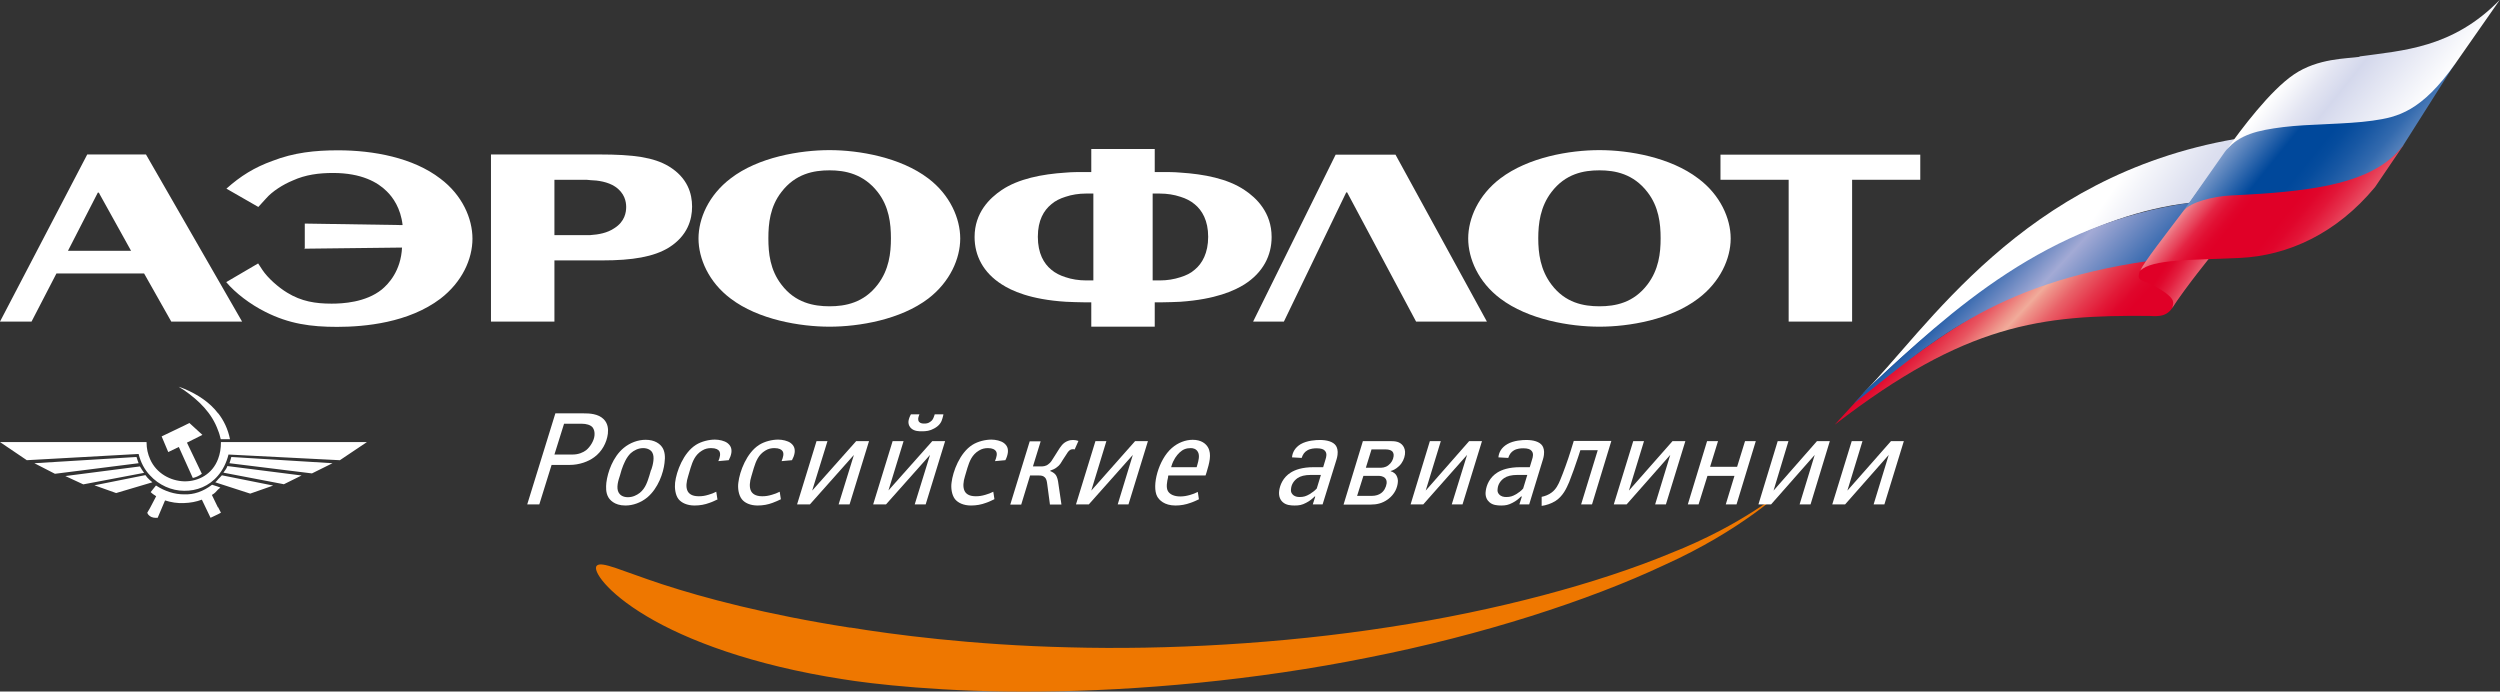 <?xml version="1.0" encoding="UTF-8"?>
<svg id="_Слой_2" data-name="Слой 2" xmlns="http://www.w3.org/2000/svg" xmlns:xlink="http://www.w3.org/1999/xlink" viewBox="0 0 132.39 36.62">
  <rect x="0" y="0" width="132.39" height="36.62" fill="#333333" stroke="none"/>
  <defs>
    <style>
      .cls-1, .cls-2, .cls-3, .cls-4, .cls-5, .cls-6, .cls-7, .cls-8, .cls-9, .cls-10 {
        stroke-width: 0px;
      }

      .cls-1, .cls-2, .cls-3, .cls-5, .cls-6, .cls-7, .cls-9, .cls-10 {
        fill-rule: evenodd;
      }

      .cls-1, .cls-8 {
        fill: #fff;
      }

      .cls-2 {
        fill: url(#linear-gradient-7);
      }

      .cls-3 {
        fill: url(#linear-gradient-3);
      }

      .cls-4 {
        fill: #e70;
      }

      .cls-5 {
        fill: url(#linear-gradient);
      }

      .cls-6 {
        fill: url(#linear-gradient-2);
      }

      .cls-7 {
        fill: url(#linear-gradient-5);
      }

      .cls-9 {
        fill: url(#linear-gradient-6);
      }

      .cls-10 {
        fill: url(#linear-gradient-4);
      }
    </style>
    <linearGradient id="linear-gradient" x1="101.79" y1="13.14" x2="111.56" y2="22.25" gradientUnits="userSpaceOnUse">
      <stop offset=".21" stop-color="#e00027"/>
      <stop offset=".24" stop-color="#e10a2e"/>
      <stop offset=".29" stop-color="#e32741"/>
      <stop offset=".36" stop-color="#e85560"/>
      <stop offset=".43" stop-color="#ee948a"/>
      <stop offset=".46" stop-color="#f1ab9a"/>
      <stop offset=".48" stop-color="#ef978c"/>
      <stop offset=".55" stop-color="#e96168"/>
      <stop offset=".62" stop-color="#e5374c"/>
      <stop offset=".68" stop-color="#e21937"/>
      <stop offset=".73" stop-color="#e0062b"/>
      <stop offset=".77" stop-color="#e00027"/>
    </linearGradient>
    <linearGradient id="linear-gradient-2" x1="105.57" y1="12.13" x2="114.37" y2="18.3" gradientUnits="userSpaceOnUse">
      <stop offset=".37" stop-color="#fff"/>
      <stop offset=".46" stop-color="#f4f5fa"/>
      <stop offset=".68" stop-color="#dcdfef"/>
      <stop offset=".82" stop-color="#d4d8ec"/>
    </linearGradient>
    <linearGradient id="linear-gradient-3" x1="102.99" y1="12.26" x2="111.64" y2="20.33" gradientUnits="userSpaceOnUse">
      <stop offset=".18" stop-color="#00489b"/>
      <stop offset=".48" stop-color="#a3aad5"/>
      <stop offset=".59" stop-color="#778fc5"/>
      <stop offset=".72" stop-color="#4471b3"/>
      <stop offset=".84" stop-color="#1f5aa6"/>
      <stop offset=".94" stop-color="#084d9d"/>
      <stop offset="1" stop-color="#00489b"/>
    </linearGradient>
    <linearGradient id="linear-gradient-4" x1="113.05" y1="13" x2="117.46" y2="15.76" gradientUnits="userSpaceOnUse">
      <stop offset=".37" stop-color="#e00027"/>
      <stop offset=".43" stop-color="#e0082d"/>
      <stop offset=".52" stop-color="#e31e3e"/>
      <stop offset=".63" stop-color="#e7435b"/>
      <stop offset=".76" stop-color="#ed7783"/>
      <stop offset=".91" stop-color="#f4b8b5"/>
      <stop offset=".97" stop-color="#f8d7cd"/>
    </linearGradient>
    <linearGradient id="linear-gradient-5" x1="117.65" y1="2.95" x2="128.63" y2="11.84" gradientUnits="userSpaceOnUse">
      <stop offset=".13" stop-color="#d2d5eb"/>
      <stop offset=".26" stop-color="#688dc2"/>
      <stop offset=".36" stop-color="#1d5ba6"/>
      <stop offset=".4" stop-color="#00489b"/>
      <stop offset=".5" stop-color="#00489b"/>
      <stop offset=".54" stop-color="#064c9d"/>
      <stop offset=".6" stop-color="#1757a3"/>
      <stop offset=".68" stop-color="#336aae"/>
      <stop offset=".75" stop-color="#5b85bd"/>
      <stop offset=".84" stop-color="#8ea7d1"/>
      <stop offset=".92" stop-color="#cbd0e8"/>
      <stop offset=".93" stop-color="#d2d5eb"/>
    </linearGradient>
    <linearGradient id="linear-gradient-6" x1="115.78" y1="7.32" x2="124.82" y2="14.64" gradientUnits="userSpaceOnUse">
      <stop offset=".15" stop-color="#f8d7cd"/>
      <stop offset=".16" stop-color="#f6c7c0"/>
      <stop offset=".19" stop-color="#f09298"/>
      <stop offset=".23" stop-color="#eb6575"/>
      <stop offset=".27" stop-color="#e74159"/>
      <stop offset=".3" stop-color="#e42443"/>
      <stop offset=".34" stop-color="#e11033"/>
      <stop offset=".38" stop-color="#e0042a"/>
      <stop offset=".41" stop-color="#e00027"/>
      <stop offset=".57" stop-color="#e00027"/>
      <stop offset=".62" stop-color="#e0052b"/>
      <stop offset=".68" stop-color="#e21537"/>
      <stop offset=".74" stop-color="#e52f4b"/>
      <stop offset=".81" stop-color="#e95367"/>
      <stop offset=".89" stop-color="#ee818b"/>
      <stop offset=".96" stop-color="#f4b9b6"/>
      <stop offset="1" stop-color="#f8d7cd"/>
    </linearGradient>
    <linearGradient id="linear-gradient-7" x1="121.29" y1=".84" x2="129.03" y2="7.1" gradientUnits="userSpaceOnUse">
      <stop offset=".19" stop-color="#fff"/>
      <stop offset=".35" stop-color="#e3e5f2"/>
      <stop offset=".46" stop-color="#d4d8ec"/>
      <stop offset=".86" stop-color="#fff"/>
    </linearGradient>
  </defs>
  <g id="_Слой_2-2" data-name="Слой 2">
    <g>
      <g>
        <path class="cls-4" d="M45.02,33.23c2.2.36,6.42.93,11.59,1.05,5.16.14,11.22-.18,16.94-1.07,5.73-.87,11.1-2.33,14.91-3.91,3.84-1.51,5.99-3.36,5.98-3.37.02.01-2.22,2.15-6.28,3.98-4.03,1.9-9.71,3.73-15.7,4.91-5.98,1.21-12.25,1.76-17.36,1.8-5.1.06-9.06-.42-10.45-.65-4.8-.74-8.29-2.07-10.41-3.34-2.15-1.28-2.87-2.44-2.64-2.67.24-.27,1.31.27,3.47.98,2.17.71,5.47,1.6,9.96,2.3"/>
        <polygon class="cls-1" points="67.99 17.03 71.29 10.19 71.34 10.19 74.99 17.03 78.74 17.03 73.9 8.19 70.73 8.19 66.36 17.03 67.99 17.03"/>
        <path class="cls-1" d="M16.11,13.17l5.18-.06c-.06,1.24-.72,1.93-1.07,2.22-.86.69-2.08.75-2.66.75-.86,0-1.6-.12-2.35-.58-.48-.29-1.03-.78-1.31-1.2l-.23-.35-1.69.99c.49.58,1.26,1.17,2.08,1.58,1.25.63,2.4.79,3.79.79,1.48,0,3.79-.22,5.47-1.49,1.16-.89,1.7-2.11,1.7-3.18s-.54-2.31-1.7-3.18c-1.44-1.11-3.54-1.5-5.42-1.5-1.22,0-2.34.12-3.47.56-.95.34-1.69.8-2.44,1.47l1.69.97.41-.45c.33-.38.9-.74,1.41-.95.68-.31,1.39-.4,2.14-.4,1.5,0,2.36.49,2.84.97.32.31.74.89.84,1.79l-5.18-.08v1.36Z"/>
        <path class="cls-1" d="M84.7,9.02c.84,0,1.8.19,2.54,1.15.6.77.7,1.66.7,2.45s-.1,1.66-.7,2.45c-.74.97-1.7,1.15-2.54,1.15s-1.81-.18-2.54-1.15c-.59-.78-.7-1.66-.7-2.45s.11-1.68.7-2.45c.74-.97,1.7-1.15,2.54-1.15M84.7,17.3c1.57,0,3.76-.37,5.23-1.49,1.17-.88,1.72-2.12,1.72-3.18s-.55-2.31-1.72-3.18c-1.47-1.12-3.66-1.5-5.23-1.5s-3.76.37-5.25,1.5c-1.16.88-1.7,2.12-1.7,3.18s.54,2.31,1.7,3.18c1.48,1.12,3.69,1.49,5.25,1.49"/>
        <path class="cls-1" d="M56.43,10.42c.32-.11.7-.17,1.08-.17h.39v4.6h-.39c-.38,0-.76-.06-1.08-.17-.29-.09-.55-.22-.76-.4-.39-.32-.71-.86-.71-1.74s.32-1.4.71-1.72c.2-.18.47-.31.76-.4M62.51,15.98c1.87-.13,2.86-.59,3.39-.92.99-.63,1.44-1.53,1.44-2.51,0-1.29-.8-2.07-1.44-2.49-.89-.6-2.14-.84-3.39-.92-.34-.03-.67-.03-1-.03h-.36v-1.22h-3.36v1.22h-.35c-.33,0-.67,0-1,.03-1.27.08-2.51.33-3.39.92-.64.43-1.44,1.2-1.44,2.49,0,.98.45,1.88,1.44,2.51.51.33,1.5.8,3.39.92.31.01.64.03,1,.03h.35v1.29h3.36v-1.29h.36c.36,0,.7-.02,1-.03M62.51,10.42c.29.09.55.22.76.4.39.32.71.86.71,1.72s-.32,1.42-.71,1.74c-.21.19-.47.31-.76.4-.34.11-.7.17-1.09.17h-.38v-4.6h.38c.39,0,.76.06,1.09.17"/>
        <path class="cls-1" d="M43.93,9.02c.83,0,1.8.19,2.55,1.15.6.77.7,1.66.7,2.45s-.1,1.66-.7,2.45c-.74.97-1.72,1.15-2.55,1.15s-1.82-.18-2.55-1.15c-.6-.78-.69-1.66-.69-2.45s.09-1.68.69-2.45c.74-.97,1.71-1.15,2.55-1.15M43.93,17.3c1.56,0,3.76-.37,5.23-1.49,1.15-.88,1.69-2.12,1.69-3.18s-.54-2.31-1.69-3.18c-1.47-1.12-3.67-1.5-5.23-1.5s-3.78.37-5.24,1.5c-1.16.88-1.7,2.12-1.7,3.18s.54,2.31,1.7,3.18c1.47,1.12,3.68,1.49,5.24,1.49"/>
        <path class="cls-1" d="M31.26,13.79h.63c1.61,0,2.73-.19,3.53-.68,1-.63,1.23-1.49,1.23-2.17s-.23-1.52-1.23-2.13c-.8-.48-1.87-.63-3.68-.63h-5.74v8.85h3.36v-3.24h1.9ZM31.26,9.54c.41.01.93.09,1.31.34.51.34.59.8.59,1.08s-.07.77-.62,1.12c-.38.26-.84.34-1.28.37h-1.9v-2.93h1.56c.1,0,.22,0,.35.02"/>
        <path class="cls-1" d="M5.27,10.27l1.67,3.01h-3.34l1.58-3.08h.05l.04.06ZM7.63,14.48l1.44,2.55h3.75l-5.09-8.85h-3.11L0,17.03h1.67l1.32-2.55h4.64Z"/>
        <polygon class="cls-1" points="91.11 9.52 94.72 9.52 94.72 17.03 98.08 17.03 98.08 9.52 101.69 9.52 101.69 8.19 91.11 8.19 91.11 9.52"/>
        <path class="cls-1" d="M4.41,25.65l-.95-.44,3.95-.51c.07.12.14.23.22.34l-3.22.61ZM15.02,25.65l.95-.47-3.93-.5c-.03.13-.14.24-.21.35l3.19.61ZM14.45,25.72l-1.2.42-1.7-.55-.15-.05c.06-.05.1-.09.15-.16.07-.06.13-.14.2-.21l2.7.54ZM17.61,24.53l-1.09.54-4.37-.54c.04-.11.07-.22.1-.33l5.36.33ZM18,24.37l1.43-.96h-7.73c0,.34-.05.63-.15.89-.3.81-1.04,1.2-1.79,1.19-.73-.02-1.48-.42-1.81-1.17-.12-.27-.19-.56-.19-.91H0l1.42.96,5.92-.33c.11.45.32.84.6,1.13.47.52,1.15.82,1.81.82.66.01,1.32-.24,1.79-.8.25-.29.45-.67.56-1.12l5.89.3ZM11.55,26.86l.15.29-.15.08-.4.19-.46-.96c-.29.11-.61.17-.94.18-.35.02-.7-.04-1.01-.14l-.39.92c-.13.01-.3,0-.41-.09-.06-.04-.12-.1-.14-.18l.14-.24.33-.63c-.1-.07-.19-.12-.29-.22l.28-.35c.47.31.99.47,1.49.47.51.02,1.01-.15,1.48-.51l.31.1.13.05s-.08.07-.13.11c-.09.1-.17.2-.32.28l.32.66ZM11.55,21.88c.3.38.52.84.63,1.38h-.49c-.04-.16-.08-.32-.14-.46-.33-.93-1.01-1.58-1.79-2.13-.1-.06-.2-.13-.3-.19.1.03.2.07.3.11.71.3,1.35.72,1.79,1.3M10.21,25.31c.13-.02.32-.1.48-.22l-.79-1.65.82-.41-.69-.63-.28.14-1.19.57.35.83.56-.27.74,1.64ZM8.07,25.54s-.09-.08-.14-.12c-.09-.08-.17-.17-.23-.26l-2.7.54,1.15.41,1.92-.57ZM7.34,24.53c-.04-.11-.08-.22-.11-.33l-5.41.33,1.09.56,4.43-.56Z"/>
        <path class="cls-8" d="M30.92,21.89c.27,0,.76.01,1.06.32.21.22.24.5.21.76-.06.48-.32.95-.72,1.24-.32.24-.8.41-1.3.41h-.96l-.65,2.09h-.64l1.49-4.82h1.52ZM29.37,24.07h.95c.32,0,.56-.11.72-.23.21-.17.41-.49.44-.76.03-.28-.07-.41-.11-.46-.11-.12-.33-.18-.55-.18h-.95l-.51,1.63Z"/>
        <path class="cls-8" d="M35.09,23.72c.11.19.15.45.1.8-.06.52-.33,1.33-.91,1.82-.34.28-.76.43-1.16.43-.61,0-.84-.33-.9-.43-.15-.25-.13-.56-.11-.78.07-.55.34-1.36.92-1.84.34-.28.76-.43,1.16-.43.47,0,.76.2.9.43M34.49,24.88c.09-.27.19-.69.05-.92-.07-.13-.25-.23-.48-.23-.26,0-.49.12-.66.27-.24.23-.38.58-.48.87l-.09.31c-.08.24-.22.66-.06.92.06.1.2.23.48.23.25,0,.46-.1.63-.23.31-.25.41-.61.51-.92l.09-.31Z"/>
        <path class="cls-8" d="M38.01,26.44c-.11.05-.28.14-.44.19-.24.09-.5.14-.79.14-.39,0-.69-.14-.85-.34-.17-.22-.21-.59-.18-.87.07-.6.44-1.58,1.1-2,.3-.19.7-.28,1.01-.28.22,0,.5.06.66.18.17.13.24.29.21.52-.02.14-.08.28-.14.39l-.55.05c.09-.2.13-.4.05-.53-.05-.08-.18-.16-.43-.16-.16,0-.32.03-.48.13-.37.22-.5.57-.61.92l-.13.44c-.09.28-.13.58-.03.78.06.12.2.28.59.28.19,0,.32-.02.52-.08.15-.04.27-.09.41-.16l.06.39Z"/>
        <path class="cls-8" d="M41.35,26.44c-.11.05-.29.14-.44.19-.24.09-.5.14-.79.14-.39,0-.69-.14-.84-.34-.17-.22-.22-.59-.18-.87.07-.6.44-1.58,1.1-2,.3-.19.7-.28,1.01-.28.22,0,.5.06.66.18.17.13.24.29.21.52-.02.14-.08.28-.14.39l-.55.05c.08-.2.14-.4.05-.53-.05-.08-.18-.16-.43-.16-.16,0-.32.03-.48.13-.37.22-.5.57-.61.92l-.13.44c-.09.28-.12.58-.02.78.06.12.21.28.59.28.18,0,.32-.02.52-.08.15-.04.27-.09.41-.16l.06.39Z"/>
        <polygon class="cls-8" points="44.99 26.71 44.41 26.71 45.22 24.09 42.89 26.71 42.21 26.71 43.24 23.36 43.82 23.36 43.01 25.98 45.34 23.36 46.02 23.36 44.99 26.71"/>
        <path class="cls-8" d="M49.02,26.71h-.58l.81-2.62-2.33,2.62h-.68l1.03-3.35h.58l-.8,2.61,2.32-2.61h.68l-1.03,3.35ZM49.96,21.94s-.02.12-.05.21c-.05.2-.16.39-.44.54-.23.13-.43.15-.65.15-.15,0-.39,0-.56-.15-.06-.05-.17-.18-.15-.39.01-.1.07-.26.13-.36h.45l-.03.08c-.03.09-.07.21.01.32.07.08.18.09.27.09.11,0,.21-.01.32-.09.14-.09.17-.2.21-.31l.03-.09h.45Z"/>
        <path class="cls-8" d="M52.65,26.44c-.11.05-.28.14-.44.19-.24.09-.5.14-.79.14-.39,0-.69-.14-.85-.34-.17-.22-.22-.59-.18-.87.07-.6.44-1.58,1.1-2,.3-.19.7-.28,1.01-.28.22,0,.5.06.66.18.17.13.24.29.21.52-.02.14-.07.28-.13.39l-.55.05c.08-.2.14-.4.05-.53-.05-.08-.18-.16-.42-.16-.16,0-.32.03-.48.13-.37.22-.5.57-.61.92l-.13.44c-.09.28-.12.58-.02.78.06.12.2.28.59.28.18,0,.32-.02.52-.08.15-.04.27-.09.41-.16l.06.39Z"/>
        <path class="cls-8" d="M55.6,26.71l-.14-1.05c-.02-.14-.03-.28-.13-.38-.09-.09-.2-.1-.31-.1h-.47l-.47,1.54h-.58l1.03-3.35h.58l-.41,1.33h.41c.1,0,.27,0,.41-.12.12-.08.2-.22.26-.32l.24-.38c.14-.22.26-.43.53-.53.1-.04.19-.05.28-.05.1,0,.19.02.28.05l-.2.45c-.08-.02-.18-.02-.26.04-.08.06-.15.17-.19.24l-.19.29c-.08.13-.14.26-.31.38-.1.08-.22.13-.34.17v.03c.09.03.21.1.28.19.1.13.13.35.13.35l.18,1.23h-.62Z"/>
        <polygon class="cls-8" points="59.76 26.71 59.19 26.71 59.99 24.09 57.66 26.71 56.98 26.71 58.01 23.36 58.59 23.36 57.79 25.98 60.11 23.36 60.79 23.36 59.76 26.71"/>
        <path class="cls-8" d="M61.86,25.26c-.06.24-.12.56-.01.75.1.17.33.28.65.28.19,0,.34-.03.52-.08.15-.04.27-.09.41-.16l.06.39c-.11.05-.29.14-.45.19-.25.09-.51.14-.79.14-.6,0-.87-.3-.97-.48-.3-.56.07-1.95.77-2.56.33-.29.73-.44,1.11-.44.46,0,.7.21.81.4.21.37.07.84-.08,1.34l-.05.15h-1.97l-.02.09ZM63.37,24.74l.04-.14c.06-.21.13-.47.03-.66-.09-.17-.25-.21-.38-.21-.24,0-.42.07-.59.23-.16.15-.33.38-.43.71l-.02.07h1.35Z"/>
        <path class="cls-8" d="M69.64,26.29h-.02c-.12.12-.26.24-.46.34-.21.11-.36.14-.6.14-.21,0-.45-.02-.62-.17-.12-.1-.24-.29-.2-.61.04-.3.2-.71.62-.97.23-.14.59-.28,1.22-.28h.49l.13-.43c.03-.1.1-.32-.06-.46-.05-.05-.16-.11-.41-.11-.12,0-.33.01-.5.11-.15.09-.23.2-.3.4l-.51-.03c.02-.26.16-.52.46-.7.35-.2.81-.22,1.02-.22.35,0,.7.08.85.31.06.1.11.25.08.48-.02.17-.07.29-.12.46l-.67,2.16h-.52l.13-.41ZM69.94,25.15h-.52c-.32,0-.55.06-.71.17-.2.14-.32.34-.34.55-.02.14,0,.22.07.3.11.13.26.15.39.15.2,0,.33-.04.52-.15.13-.08.26-.17.38-.3l.22-.72Z"/>
        <path class="cls-8" d="M72.17,23.36h1.46c.25,0,.5.02.67.25.07.1.13.25.1.46-.03.21-.13.44-.31.61-.17.16-.32.23-.44.26v.02c.17.04.27.16.3.22.05.09.1.23.07.4-.03.23-.14.58-.52.86-.3.22-.6.28-.92.28h-1.43l1.02-3.35ZM71.86,26.26h.78c.22,0,.38-.06.49-.14.16-.11.27-.31.3-.52.01-.12-.01-.21-.09-.29-.11-.1-.27-.11-.33-.11h-.81l-.33,1.05ZM72.32,24.77h.73c.13,0,.3,0,.47-.13.16-.12.26-.3.28-.48.02-.14-.04-.24-.1-.28-.08-.06-.21-.08-.31-.08h-.76l-.3.97Z"/>
        <polygon class="cls-8" points="77.45 26.71 76.88 26.71 77.69 24.09 75.37 26.71 74.7 26.71 75.72 23.36 76.3 23.36 75.5 25.98 77.8 23.36 78.48 23.36 77.45 26.71"/>
        <path class="cls-8" d="M80.58,26.29h-.03c-.12.12-.26.24-.46.34-.21.11-.36.14-.59.14-.21,0-.45-.02-.62-.17-.12-.1-.25-.29-.2-.61.04-.3.2-.71.62-.97.23-.14.59-.28,1.22-.28h.49l.13-.43c.03-.1.1-.32-.06-.46-.05-.05-.16-.11-.41-.11-.12,0-.33.01-.5.11-.15.09-.23.2-.3.4l-.52-.03c.02-.26.16-.52.47-.7.34-.2.81-.22,1.01-.22.35,0,.7.08.85.31.06.1.11.25.08.48-.02.17-.07.29-.12.46l-.66,2.16h-.52l.13-.41ZM80.88,25.15h-.52c-.32,0-.55.06-.71.17-.2.14-.32.34-.34.55-.02.14,0,.22.07.3.11.13.26.15.39.15.2,0,.33-.04.52-.15.13-.08.26-.17.37-.3l.22-.72Z"/>
        <path class="cls-8" d="M84.3,26.71h-.57l.88-2.87h-.92l-.12.37c-.15.45-.3.88-.47,1.31-.15.35-.33.75-.73,1.01-.22.14-.5.23-.73.26v-.48c.16-.03.38-.11.53-.23.23-.17.36-.43.46-.68.14-.33.41-1.07.54-1.5l.17-.55h1.99l-1.02,3.35Z"/>
        <polygon class="cls-8" points="88.22 26.71 87.65 26.71 88.45 24.09 86.14 26.71 85.46 26.71 86.49 23.36 87.06 23.36 86.26 25.98 88.57 23.36 89.25 23.36 88.22 26.71"/>
        <polygon class="cls-8" points="91.96 26.71 91.39 26.71 91.85 25.2 90.42 25.2 89.95 26.71 89.38 26.71 90.4 23.36 90.98 23.36 90.56 24.72 91.99 24.72 92.41 23.36 92.98 23.36 91.96 26.71"/>
        <polygon class="cls-8" points="95.88 26.71 95.3 26.71 96.1 24.09 93.79 26.71 93.12 26.71 94.14 23.36 94.71 23.36 93.92 25.98 96.22 23.36 96.9 23.36 95.88 26.71"/>
        <polygon class="cls-8" points="99.79 26.71 99.22 26.71 100.02 24.09 97.71 26.71 97.03 26.71 98.06 23.36 98.63 23.36 97.83 25.98 100.14 23.36 100.82 23.36 99.79 26.71"/>
      </g>
      <g>
        <path class="cls-5" d="M98.55,20.96c6.73-5.22,10.35-7.3,18.34-7.37l-1.72,2.47c-.32.73-.83.7-1.36.67-5.71-.05-9.71.4-16.65,5.76l1.39-1.52Z"/>
        <path class="cls-6" d="M98.55,20.95c6.77-6.64,12.42-9.63,17.4-10.21.44-.62,1.96-2.69,2.42-3.38-11.33,1.97-16.34,10.11-19.82,13.59Z"/>
        <path class="cls-3" d="M98.9,20.57c-.13.14-.6.67-.73.8,3.97-3.11,7.3-6.35,15.59-7.55.41-.5,1.62-2.18,2.19-3.08-7.56,1.09-12.5,5.57-17.04,9.83Z"/>
        <path class="cls-10" d="M115.02,16.34c.07-.27.25-.47-.59-1-.99-.62-1.33-.36-1.11-.99.16-.48,2.28-1.43,3.83-.87,0,0-1.38,1.69-2.14,2.86Z"/>
        <path class="cls-7" d="M120.97,6.58c-1.55.22-2.53.63-3.15,1.46l-2.16,3.08c.47-.45,1.9-.67,3.44-.71h.22c.07,0,.13,0,.2,0,.22,0,.45-.02.69-.02,2.19-.09,5.24-.42,7.01-2.62l2.57-4.06.32-.47c-2.31,3.24-7.49,3.1-9.13,3.33Z"/>
        <path class="cls-9" d="M122.26,10c-1.66.25-3.56.32-4.11.35-.93.04-2.17.36-2.51.8-1.04,1.38-2.05,2.66-2.31,3.19.64-.63,2.74-.56,5.28-.68,2.55-.12,5.12-1.29,7.16-3.75l1.54-2.27c-1.03,1.41-2.86,2.04-5.05,2.36Z"/>
        <path class="cls-2" d="M124.95,3.01c-.68.1-2.2.07-3.47.93-1.27.86-2.8,2.91-3.56,3.98.7-.8,1.63-1.02,2.99-1.19,1.36-.17,3.33-.14,4.73-.34,1.34-.19,2.59-.48,4.39-3.03l2.36-3.38c-2.5,2.58-5.16,2.69-7.44,3.01Z"/>
      </g>
    </g>
  </g>
</svg>